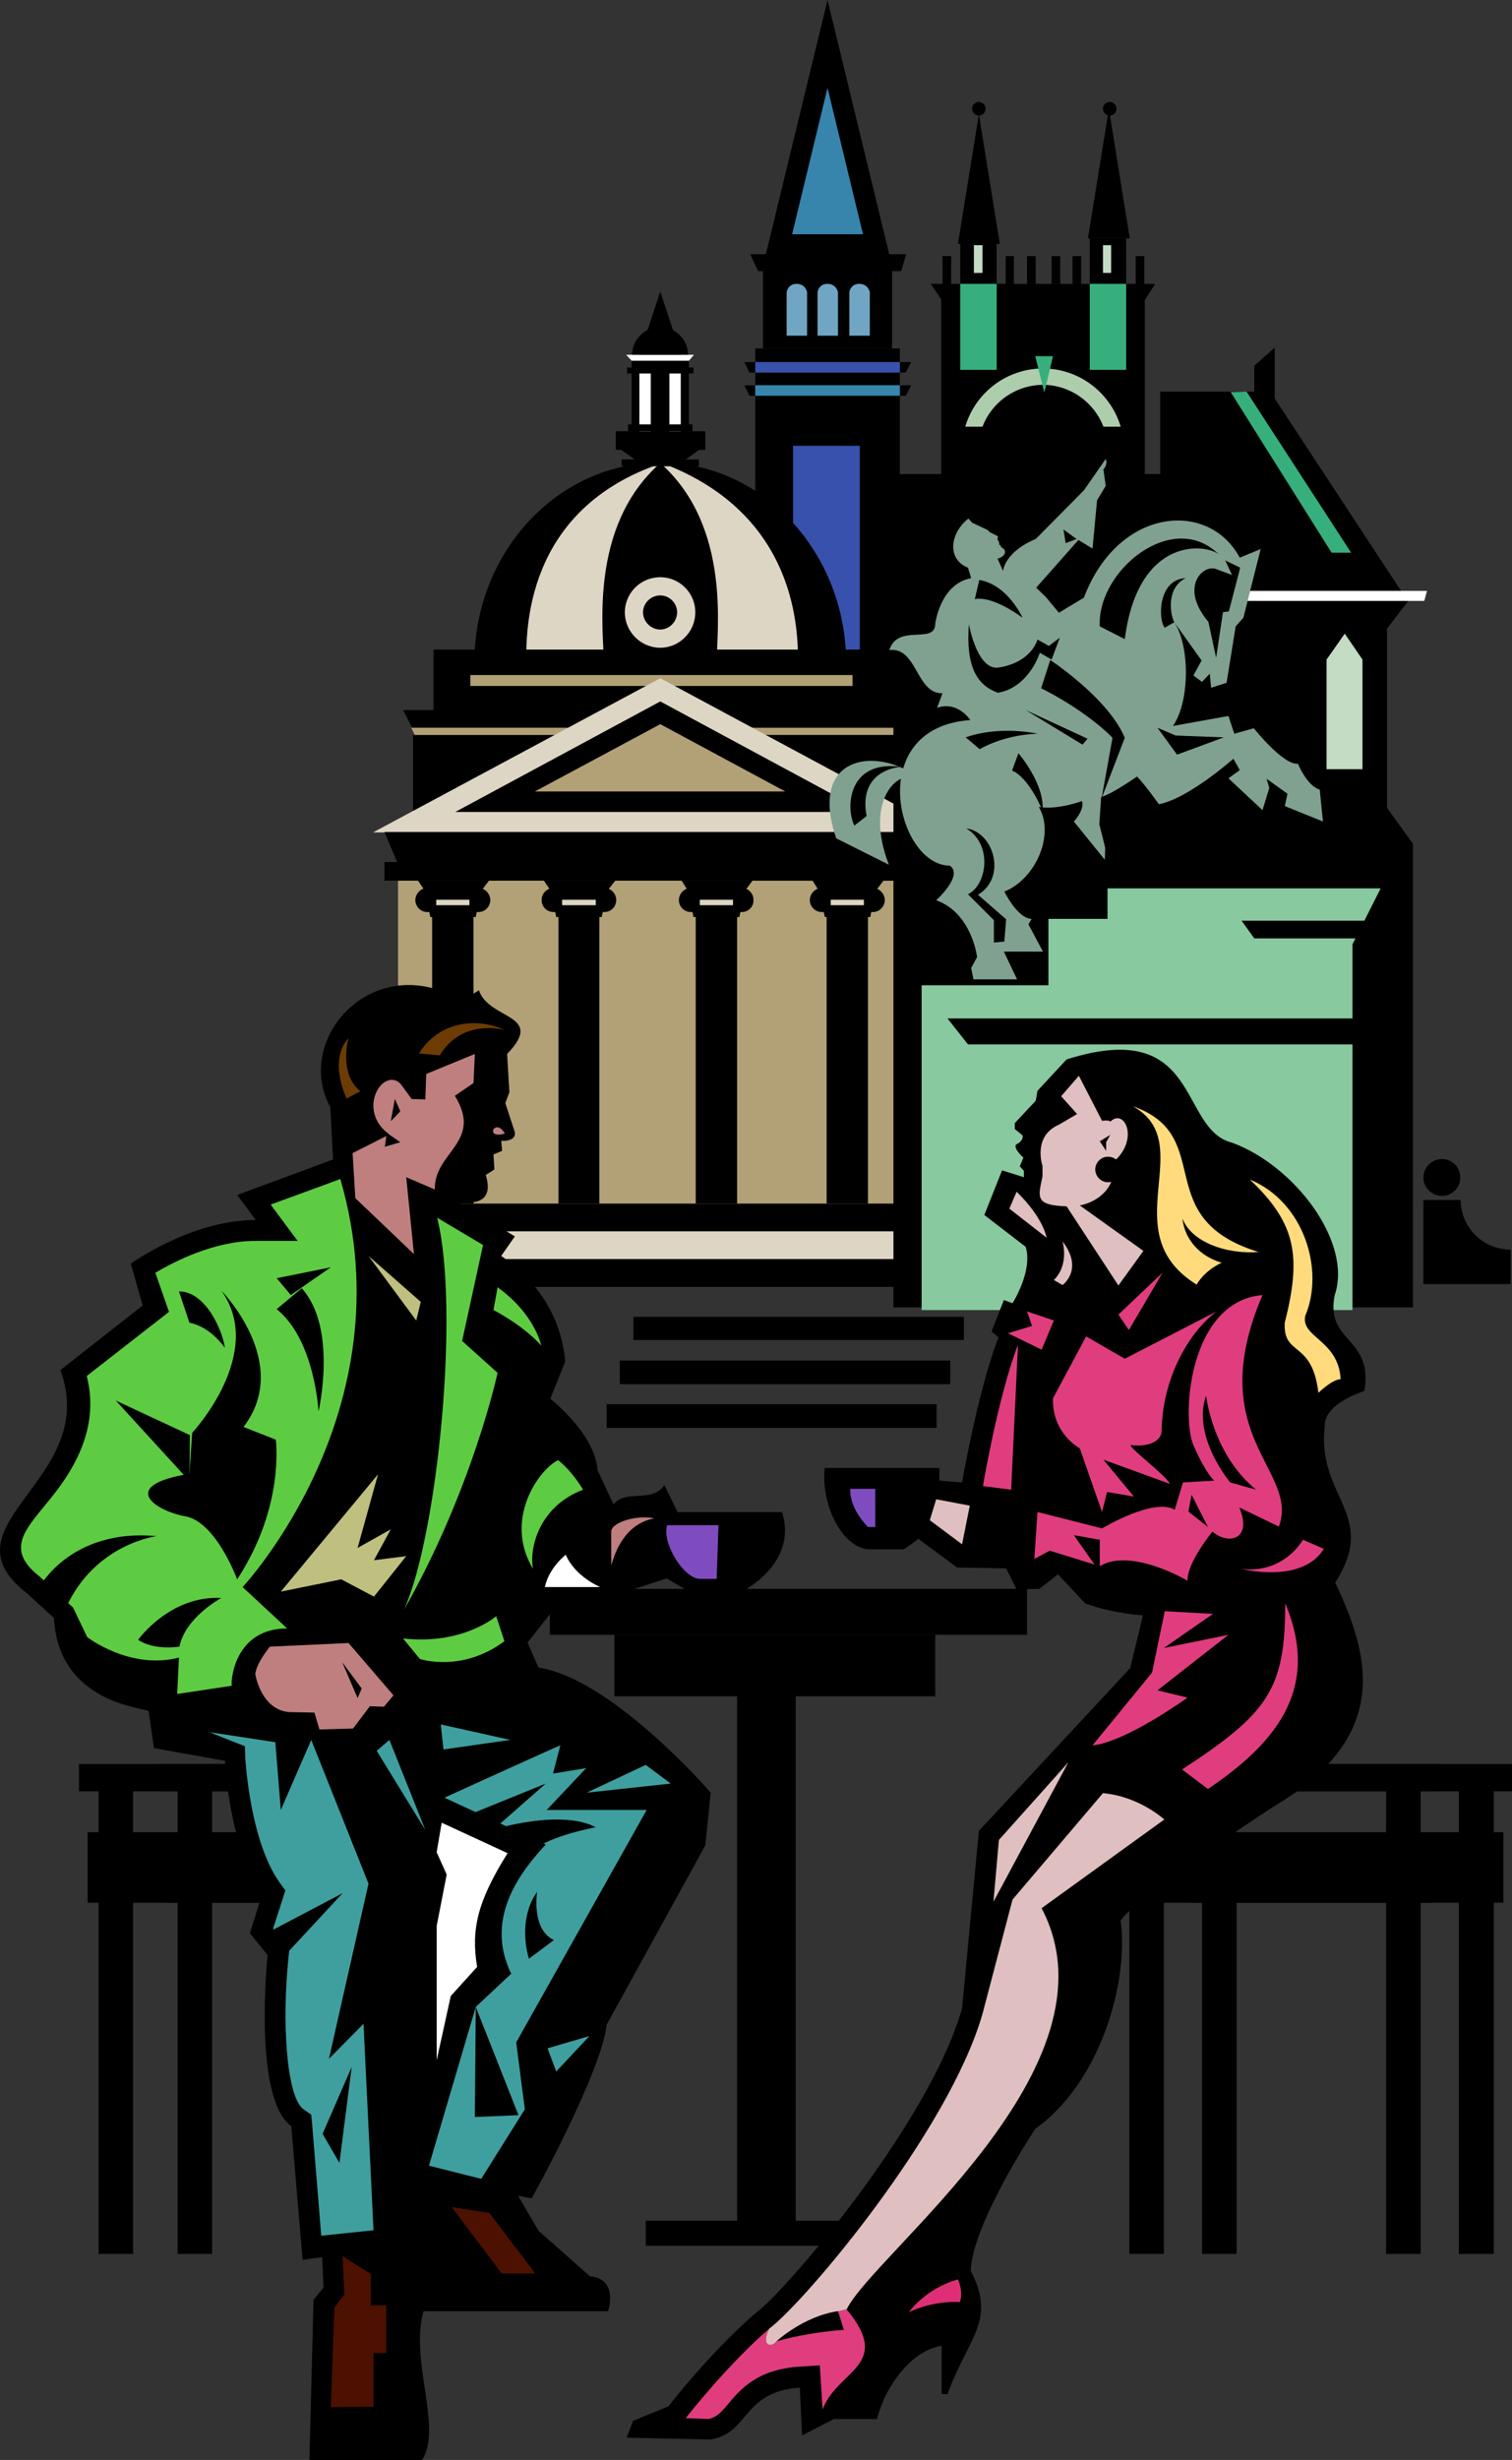 <svg xmlns="http://www.w3.org/2000/svg" width="332.681" height="540.801"><rect width="100%" height="100%" fill="#333333" stroke="none"/><path d="m199.283 81.902 1.2-2.3h-2.5v2.3h1.3m-35.5-2.3 1.098 2.3h1.3v-2.3h-2.398m0 5.101L164.88 87h1.3v-2.297h-2.398m34.2 2.297h1.3l1.2-2.297h-2.5V87m0-5.098h-31.8v2.801h31.8v-2.8M166.181 268.5h31.801V87h-31.8v181.5m31.8-191.898h-31.8v3h31.8v-3"/><path fill="#3751ac" d="M197.982 79.602h-31.8v2.3h31.8v-2.3"/><path fill="#3784ac" d="M166.181 84.703V87h31.801v-2.297h-31.8"/><path d="M196.283 76.602v-17H167.88v17h28.402m2.001-17 1.098-3.7H165.08l1.703 3.7h31.5"/><path d="M168.482 56 182.08 0l13.601 56zm0 0"/><path fill="#3784ac" d="m182.08 19.3-7.797 32.2h15.598zm0 0"/><path fill="#70a6c3" d="M182.08 62.402c-1.953.008-2.2 1.801-2.2 1.801v9.598h4.5v-9.598s-.378-1.793-2.3-1.8m-6.797-.001c-1.914.008-2.203 1.801-2.203 1.801v9.598h4.5v-9.598s-.336-1.793-2.297-1.8m13.797-.001c-1.957.008-2.2 1.801-2.2 1.801v9.598h4.5v-9.598s-.382-1.793-2.3-1.8"/><path fill="#3751ac" d="M189.181 150.703V98h-14.699v52.703h14.7"/><path fill="#fff" d="m152.681 78-1.101 1.3h-12.598l-1.2-1.3h14.9"/><path d="M186.181 145.8c-.027-24.347-18.343-44.1-40.898-44.097-22.633-.004-40.95 19.75-40.902 44.098h81.8"/><path fill="#ded6c4" d="M175.58 145.902c.023-6.82.105-32.793-29.899-44.101-30.5 10.176-29.902 37.281-29.898 44.101h59.797"/><path d="M135.482 94.8v4.102h19.7v-4.101h-19.7m14.301 6.999 4-2.898H136.68l4.102 2.899h9m-10.8-22.501v15.5h12.598V79.3h-12.598"/><path fill="#fff" d="M143.181 94.8V82.103h-2.5V94.8h2.5m6.602 0V82.103h-2.5V94.8h2.5"/><path d="M152.38 94.8v-1.5h-14.199v1.5h14.2m.199-12.698V80.8h-14.598v1.3h14.598m-7.297-17.998L140.68 78h9.2zm0 0"/><path d="M151.38 78c-.019-3.363-2.761-6.102-6.097-6.098A6.187 6.187 0 0 0 139.08 78h12.3m-14.597 23v1.5h17V101h-17m58.097 55.203v-13.402h-99.5v13.402h99.5"/><path d="M201.88 156.102H88.682l2 3.898h109.2l2-3.898"/><path fill="#b2a177" d="m90.482 160 .8 1.602h107.9l.898-1.602H90.482"/><path d="M199.482 181v-19.398H90.88V181h108.602"/><path fill="#b2a177" d="M187.58 150.8v-2.398h-84.098v2.399h84.098"/><path fill="#ded6c4" d="M145.283 149.102 82.08 183h126.3Zm0 0"/><path d="M145.283 154.203 100.18 178.5h90.2zm0 0"/><path fill="#b2a177" d="M145.283 159.203 117.68 174h55.102zm57.597 105.5v-71.101H87.58v71.101h115.3"/><path d="M104.181 264.602v-63H95.08v63h9.101M94.08 195.203c-1.457-.004-2.657 1.195-2.7 2.7.043 1.445 1.243 2.644 2.7 2.597a2.62 2.62 0 0 0 2.703-2.598 2.696 2.696 0 0 0-2.703-2.699m11.101 0c-1.476-.004-2.672 1.195-2.699 2.7.027 1.445 1.223 2.644 2.7 2.597 1.48.047 2.675-1.152 2.698-2.598-.023-1.504-1.218-2.703-2.699-2.699"/><path d="m105.783 196 1.797-2.398H91.982L93.58 196h12.203m-1.102 5.602 1.102-5.602H93.58l1.101 5.602h10"/><path fill="#ded6c4" d="M103.283 199v-1.2h-7.3v1.2h7.3"/><path d="M94.08 196.8c-.57.005-1.051.481-1.098 1.102.047.563.527 1.04 1.098 1a1.03 1.03 0 0 0 1.101-1 1.103 1.103 0 0 0-1.101-1.101m11.101-.001c-.593.005-1.074.481-1.101 1.102.027.563.508 1.04 1.101 1 .586.04 1.067-.437 1.102-1-.035-.62-.516-1.097-1.102-1.101m85.801 67.801v-63h-9.102v63h9.102m-10.102-69.399c-1.476-.004-2.671 1.195-2.699 2.7.028 1.445 1.223 2.644 2.7 2.597 1.48.047 2.675-1.152 2.699-2.598-.024-1.504-1.219-2.703-2.7-2.699m11.102 0c-1.492-.004-2.687 1.195-2.7 2.7a2.62 2.62 0 0 0 2.7 2.597c1.461.047 2.66-1.152 2.7-2.598-.04-1.504-1.239-2.703-2.7-2.699"/><path d="m192.58 196 1.8-2.398h-15.597l1.5 2.398h12.297m-1.098 5.602L192.58 196h-12.297l1.2 5.602h10"/><path fill="#ded6c4" d="M190.08 199v-1.2h-7.297v1.2h7.297"/><path d="M180.88 196.8c-.59.005-1.066.481-1.097 1.102.031.563.508 1.04 1.098 1 .593.04 1.07-.437 1.101-1-.031-.62-.508-1.097-1.101-1.101m11.101-.001a1.1 1.1 0 0 0-1.102 1.102c.012.563.489 1.04 1.102 1a.935.935 0 0 0 1-1 1.01 1.01 0 0 0-1-1.101m-60.102 67.801v-63h-9v63h9m-10-69.399c-1.523-.004-2.722 1.195-2.699 2.7-.023 1.445 1.176 2.644 2.7 2.597 1.43.047 2.624-1.152 2.601-2.598.023-1.504-1.172-2.703-2.601-2.699m10.999 0c-1.44-.004-2.636 1.195-2.597 2.7-.04 1.445 1.156 2.644 2.598 2.597 1.515.047 2.71-1.152 2.699-2.598a2.666 2.666 0 0 0-2.7-2.699"/><path d="m133.482 196 1.898-2.398h-15.699l1.602 2.398h12.2m-1.103 5.602 1.2-5.602h-12.297l1.098 5.602h10"/><path fill="#ded6c4" d="M131.08 199v-1.2h-7.399v1.2h7.399"/><path d="M121.88 196.8c-.636.005-1.117.481-1.097 1.102-.02.563.46 1.04 1.097 1 .543.04 1.024-.437 1-1 .024-.62-.457-1.097-1-1.101m11-.001a1.02 1.02 0 0 0-1 1.102.945.945 0 0 0 1 1 1.016 1.016 0 0 0 1.102-1c0-.62-.48-1.097-1.101-1.101m29.3 67.801v-63h-9.101v63h9.101m-10.101-69.399a2.69 2.69 0 0 0-2.7 2.7 2.615 2.615 0 0 0 2.7 2.597c1.457.047 2.656-1.152 2.703-2.598-.047-1.504-1.246-2.703-2.703-2.699m11.101 0a2.668 2.668 0 0 0-2.699 2.7c-.012 1.445 1.188 2.644 2.7 2.597 1.44.047 2.64-1.152 2.6-2.598.04-1.504-1.16-2.703-2.6-2.699"/><path d="m163.783 196 1.797-2.398h-15.598l1.5 2.398h12.3m-1.101 5.602 1.102-5.602h-12.3l1.097 5.602h10.101"/><path fill="#ded6c4" d="M161.283 199v-1.2h-7.3v1.2h7.3"/><path d="M152.08 196.8a1.1 1.1 0 0 0-1.098 1.102c.012.563.488 1.04 1.098 1a.931.931 0 0 0 1-1 1.005 1.005 0 0 0-1-1.101m11.101-.001c-.633.005-1.11.481-1.101 1.102-.008.563.468 1.04 1.101 1 .551.04 1.028-.437 1-1 .028-.62-.449-1.097-1-1.101m45.399 73.902v-6.101H81.68v6.101h126.9"/><path fill="#ded6c4" d="M214.58 276.8v-6.097H75.88v6.098h138.7"/><path d="M220.681 282.902v-6.101H69.783v6.101H220.68m-1.397-230.5h-8v10h8v-10m28.5 0h-8v10h8v-10m0 10v18.899h-8V62.402h-20.5v18.899h-8V62.402h-6.5l2.297 3.399v122.402h44.8V66l2.301-3.598h-6.398"/><path fill="#37af7c" d="M219.283 81.3V62.403h-8v18.899h8m28.5-.002V62.403h-8v18.899h8"/><path d="M310.88 287.402V185.5l-5.699-7.898v-39.399l4.602-6-30.3-46.101h-24.2v18.101H196.58v183.2h114.3m-95.5-262.301-4.597 28.5h9.2zm28.602-1.2-4.602 28.5h9.2zm-86.301 122c-.035-6.82 3.41-30.074-12.398-44.101-15.89 14.027-12.445 37.281-12.402 44.101h24.8"/><path fill="#ded6c4" d="M145.283 126.902c-4.313-.008-7.777 3.457-7.8 7.7a7.836 7.836 0 0 0 7.8 7.8c4.234-.03 7.7-3.496 7.7-7.8 0-4.243-3.466-7.707-7.7-7.7"/><path d="M145.283 130.902c-2.098.004-3.766 1.672-3.8 3.7a3.86 3.86 0 0 0 3.8 3.8c2.02-.043 3.687-1.71 3.7-3.8-.013-2.028-1.68-3.696-3.7-3.7"/><path fill="#88c99f" d="m303.783 195.3-6.203 12.302V288h-94.797v-71.398h27.898V202h13v-6.7h60.102"/><path d="M223.08 62.402v-6.101h-1.797v6.101h1.797"/><path fill="#c4dbc4" d="M216.181 60v-6.098h-1.898V60h1.898m28.301 0v-6.098h-1.8V60h1.8"/><path d="M209.283 62.402v-6.101h-1.902v6.101h1.902m28.597 0v-6.101h-1.898v6.101h1.899m13.902 0v-6.101h-1.902v6.101h1.902m-23.903 0v-6.101h-1.898v6.101h1.899m5.402 0v-6.101h-1.902v6.101h1.902m-17.903-40c-.835.04-1.5.703-1.5 1.5 0 .836.665 1.5 1.5 1.5.797 0 1.461-.664 1.5-1.5a1.6 1.6 0 0 0-1.5-1.5m28.801 0c-.84.04-1.504.703-1.5 1.5-.004.836.66 1.5 1.5 1.5.797 0 1.457-.664 1.5-1.5a1.604 1.604 0 0 0-1.5-1.5"/><path fill="#adcdad" d="M229.482 84.602c6.055.043 11.23 3.836 13.3 9.199h3.798c-2.2-7.39-9.024-12.766-17.098-12.801a17.904 17.904 0 0 0-17.102 12.8h3.801a14.337 14.337 0 0 1 13.301-9.198"/><path fill="#37af7c" d="m229.783 86.3-2-8h3.898zm0 0"/><path fill="#fff" d="m266.783 129.902-.602 2.2h47.2l.601-2.2h-47.2"/><path fill="#c4dbc4" d="M299.783 169.102V145l-3.902-5.7-4 5.7v24.102h7.902"/><path d="m202.88 189.5 2.903-6.598H84.58l2.8 6.598h115.5m2.5 4.102V189.5H84.58v4.102h120.8"/><path fill="#80a190" d="M200.181 169.703c-8.945-5.254-22.058-2.738-16.199 14.598l11.598 5.8c-5.422-13.988 1.945-20.261 4.601-19v-1.398"/><path fill="#80a190" d="m232.982 134.703 5.5-3.3c7.54-19.938 27.477-21.555 34.3-8.801l4.598-1.899-3.8 15.098-1.7 1.902-2 12.399-3.398 1.101-.3-3.101-1.7 1.8-1.902-1.402 1.8-3.297-6-8.402c3.446 5.195 3.446 17.41-.3 22.8l12.203-2.199 1.297 3.899 4.3-1.2s6.422 8.122 9.7 7.801c0 0 1.93 4.809 4.8 5.7l.7 7-8.399-3.399.602-2.703-4.602-3.297.602 2-1.5 4.899-7.5-7 2.5-1.801-1.402-2.5s-9.915 8.785-16.399 10c0 0-3.035-4.27-4.8-6.098 0 0-5.598 3.942-7.9 4.5l-.401 6 1.3 5.2-.101 2.597-6.797-8.398s2.37-2.5 1.797-4.5c0 0-5.352 2-9.5 1.3 3.61 6.266-.88 15.965-7.598 18.598 0 0 2.945 5.992 6 6l-.7 1.203 3.2 6h-8.601l2.902 6.098h-9.602l-.5-2.5 1.301-2.399s-1.113-9.668-9-12.5c0 0 6.09-5.433 3-7.601-11.637.015-19.004-30.34 4.5-32 0 0-2.668-4.27-7.3-2.7l1.199-3.199c-5.844.176-5.547-10.226-11.7-9.5 1.844-5.933 10.106-1.082 10.102-5.8 0 0 1.082-8.754 7.898-10l-.699-2.301c-4.684-1.844-3.996-7.613.098-10.801l.8.902 3.403 1.598.5.5 1.797.902-.098.7.3.5.099.699.3.101.102.399c1.555.695.793 2.14-.8 2.5l1.198 2.699c.91-4.695 7.2-7 7.2-7l10.601-10.7 4.8-6.898s.583 1.043-.5 2.301l.5 3.598-1.901 3.199-1 10.602-3.098-1.899-9.3 10.5 2.097 2 2.902 3.5"/><path d="M268.283 122c-10.137-10.266-26.98 3.473-26.3 15.703l5.5 2.797c2.964-23.012 18.339-20.953 20.8-18.5"/><path d="M258.38 136.8c-.91-1.628-1.851-7.554 2.5-9.698-6.105.257-6.105 9.148-4.597 10.898l2.097-1.2m-3.699 23.2c2.117 2.922 4.301 5.902 4.301 5.902l10.3-3.8-10.6-.399-4-1.703m-29.001-3.898 13.602 6.3-1.102 1.301zm7.5-15.899L230.783 142l-2.5-1.398c-.938 2.902-4.035 5.625-9 6.199-4.465-.035-6.102-9.598-6.102-9.598-.703 9.555 1.856 13.461 6.399 15.098 6.906-1.23 9.203-8.801 9.203-8.801l2.598 1.5 1.8-4.797M215.482 127.5c6.29 1.07 9.5 8.3 9.5 8.3-3.074-2.245-7.52-4.667-10.5-4.097l1-4.203m-2.902 54.602c5.824 3.453 4.703 12.343.402 14.5l5.7 5.699v4.902l2.3-.203.398-4.898-6.199-5.399c6.32-3.738 3.63-13.707-2.601-14.601m10.101-12.7c3.805 1.606 6.7 8.801 6.7 8.801.519-5.914-5.301-12.601-5.301-12.601l-1.399 3.8"/><path d="M229.08 151.3c10.566 5.337 15.703 10.903 15.703 10.903L242.38 175.5l5.101-13.297c-3.637-8.738-16.402-17.101-16.402-17.101l-2 6.199m7.801-32.801-2.898-2.098.5 3zm-24.398 43.602c7.672-2.68 15.8-.801 15.8-.801-7.722.277-12.702 3.402-12.702 3.402l-3.098-2.601m-14.199 6.5c-11.715-1.637-12.254 8.949-10.3 12.898l2.698-2.098c-1.96-10.46 7.602-10.8 7.602-10.8M272.88 124.8l-2.5 9.602-1.3.2-1.5 10-1.7-7.899c-6.48-7.683-1.136-12.71 1.7-11.601l3.5 1.3-1.5-3.199 3.3 1.598m7.602-31.399v-17l-4.5 4v13h4.5M321.38 263.8h-8.199v18.5h19.2v-7.597c-6.063.035-10.977-4.879-11-10.902m-4.098-9.001c-2.25.02-4.059 1.833-4.102 4.102a4.096 4.096 0 0 0 4.102 4c2.215.004 4.027-1.804 4-4a4.04 4.04 0 0 0-4-4.101m-6.703-25.199-4.5-5.7h-97.598l4.5 5.7h97.598m-2.797-23.302-2.902-3.898h-31.7l2.801 3.899h31.8"/><path fill="#37af7c" d="m274.283 86.102 23 35.398h-4.3l-22.2-35.297 3.5-.101"/><path d="M212.08 294.602V289.5h-72.7v5.102h72.7m-3 9.698v-5.198h-72.7v5.199h72.7m-3 9.601v-5.199h-72.598v5.2h72.598m110.5 79.897v-6h-72.4v6h72.399m-1.796 24.5v-15.5h-68.8v15.5h68.8"/><path d="M256.08 495.5v-102h-7.598v102h7.598m56.5 0v-102h-7.598v102h7.598"/><path d="M332.681 393.8v-6h-72.5l1.899 6h70.601m-1.898 24.5v-15.5H262.08v15.5h68.703"/><path d="M272.08 495.5v-102h-7.598v102h7.598m56.601 0v-102h-7.699v102h7.7M107.181 393.8v-6H34.783v6h72.398m-1.801 24.5v-15.5h-68.8v15.5h68.8"/><path d="M46.681 495.5v-102H39.08v102h7.601m56.5 0v-102H95.58v102h7.601"/><path d="M89.88 393.8v-6h-72.5v6h72.5m-1.898 24.5v-15.5h-68.7v15.5h68.7"/><path d="M29.283 495.5v-102H21.68v102h7.602m56.598 0v-102h-7.597v102h7.597m49.301-122.598v-13.5h70.602v13.5H135.18"/><path d="M175.08 493.703v-121h-12.9v121h12.899"/><path d="M196.181 493.703v-5.5H142.08v5.5h54.101m29.801-134.301v-10.101h-105v10.101h105"/><path d="m28.783 277.8 2.597 9.2-18.097 14.203c8.965 24.274-27.094 33.902-7.203 49.2l5.8 5.3c.895 18.367 19.231 19.742 20.801 20.399l1.2 8.199 15.601 2.8s.883 18.903 8.2 29.301l-2.7 8.598 3.898 4.8s-3.32 31.52 5.2 37.602l2.5 29.399 4.3-.598.301 6.7-2.199 2.699-.902 35.199h24.8c4.551-7.051-2.785-21.719.301-32.7h40.602s2.46-7.05-4-7.699l-11.3-10-4.5-7.699 3 .598s15.288-27.48 16.5-38.2l21.698-39.398 1.2-11.601s-21.665-25.075-37.899-27.5l-2.402-5.5 9.203-11.7h14L146.68 347l4.102 2.402h13.297s11.433-6.047 8-17h-23l-2.899-5.902c-2.758 4.02-8.41.813-11.199 4.203l-3.5-7.5c-.605-8.117-10.402-15.703-10.402-15.703l3.3-8.2c-.667-7.593-4.335-16.456-14.097-23.198l3-4.301-13.102-7.899s9.246 2.746 6.7-5.601l1.902-1.2-.203-3.3 1.902-.801-.2-2.2s3.345.259 3-1.898l-2.1-6.402.898-2.398-.5-8.399c8.543-8.836-4.028-7.422-6.2-14L101.681 220c-19.531-11.574-37.258 8.445-29 23.402l.602 11.5-21.102 7.801 4.102 5.5c-14.168-.027-27.5 9.598-27.5 9.598M300.181 305.8s-8.992 2.716-8.699 7.802c-1.82 15.543 11.93 19.363 2.3 34.3 7.34 15.625 12.84 33.5-13.3 49.098 0 0-29.785 19.242-33.902 25.203 1.824 13.754-4.594 35.758-18.797 45.797 0 0-13.762 20.672-14.203 31.203 5.715 11.016-.477 14.453-5.098 27.098h-1.3v-10.598c-6.454.934-12.415 8.727-14.2 16.098h-9.5l-7 3.601-.5-10.5c-12.844.903-11.012 10.07-19.7 11.399l-18.402-.399 1.403-3.699L147.08 529s9.18-11.906 19.3-20.598c5.926-4.14 38.016-41.273 45.301-66.902l3.7-39 33.3-35.797 2.801-11.601s-6.289-.286-12.7-2.602l-6-6.398-4.1 3.199-5 .101-2.301-4.601-10.801-.2-8.5-6.3s-1.809 1.387-3.2 2.3h-7.8c-5.938-.453-10.524-10.081-9.598-17.898h25.2v2.797l5 .402s3.425-19.949 8-31.902l-1.5-1.297 2.699-6.902 1.902.699s4.535-7.094 2.898-12.398l-9.101-7 3.902-9.801 4.8 1.5v-1.399l-.901-1 .8-1.902s-2.316-2.027-1.601-2.898c1.789-.848 1.402-2 1.402-2l-1.7-1.399v-1.3l4.599-4.903.402-2.2 6.398-6.898c29.766-9.422 24.496 15.332 36.399 18.301 13.765 5.05 26.527 21.86 22.601 33.5-2.187 10.52 8.586 9.14 6.5 21.098"/><path fill="#e03d7f" d="M186.283 507.703c10.32 12.371-2.059 13.29-5.3 22L180.38 520l-4.7.3c-9.133.665-12.746 4.962-15.398 8.102-1.73 2.067-2.582 2.98-4.402 3.399l-5-.2c1.148-1.46 9.472-11.964 18.402-19.699-1.895 3.493.187 4.493 1.598 2.801 0 0 5.894-5.476 13.5-6.601l1.902-.399"/><path fill="#dfbfbf" d="M184.38 508.102c-7.605 1.125-13.5 6.601-13.5 6.601-1.41 1.692-3.492.692-1.597-2.8 7.695-5.739 39.43-43.204 46.898-69.2l6.602-25.101 19.898-23.399c8.016.723 13.5 5.797 13.5 5.797l-27 19.5c18.305 34.793-36.953 75.914-42.898 88.203l-1.902.399m50.699-120.7L219.783 404.5l-1.203 13.602zm0 0"/><path fill="#e03d7f" d="M223.982 295.602c-4.375 11.414-7.7 30.902-7.7 31.101l6.2.797 1.5-31.898"/><path fill="#dfbfbf" d="m251.58 275-14-10s6.699-.953 7.601-7.598l-2-.699c8.203-4.8 4.535-13.512 1.102-10.101 0 0-.004-.434-1.8-.2l-5.102-9.902-3.899 4.5 3.5 3.902-3.902 2.301c-5.992 2.559-3.7 9.098-3.7 9.098v2.3c-.917 4.532-1.835 6.364 5.301 6.602l11.399 17.399 5.5-7.602"/><path fill="#e03d7f" d="m238.982 293.8-7.3 13.602c-.239 7.762 5.898 11 5.898 11l4.902 14L243.58 328l5.902 1-6.7-8.098 14.598 5.301c-.593-1.7-10.03-8.719-8.398-8.5 3.852.438 6.55-.93 6.598-3.101.16-11.457 5.86-21.594 12.101-26.301l-20.199 10.402-8.5-4.902"/><path fill="#fff" d="M111.681 407.402c-6.718 10.696-8.054 16.934-6.699 25l-5.8 6.399-3.102 14.101v-29.5l2.203-11.3-2.203-4.899 1.101-6.5 14.5 6.7"/><path fill="#3f9f9f" d="m46.08 380.8 5 2s2.8 1.052 2.8 1.102l.102 2.899c.055.207 1 17.793 7.5 27l1.3 1.8-.702 2.2-2 6.199 2.402 3s1.203 1.43 1.2 1.402l-.2 1.899c-1.48 13.949-.508 30.672 3.3 33.402l1.7 1.2.2 2.097 2 24.5 11.5-1.2-2.2-45.398-7.602 7.7 8.7-38.5L68.482 382.5l-6.7 15.402L60.58 383l-14.5-2.2m77.203 2.903c-.715.223-25.5 11.5-25.5 11.5L120.08 405.5c-4.848 5.242-13.785 15.785-7.598 28.402l-7.8 7.301-10.302 34.899 11.5 2.898 9.602-15.297L113.58 449l28.703-51.098h-22l8.7-9.199-7.302 1.2 1.602-6.2"/><path fill="#bf7f7f" d="M56.181 368.102s1.367 8.566 8.399 8.3l4.601.098 1.102 3.703L77.68 380l3.7-4.898 3.101.101 2.098-2.5-9.899-11.5-17.3.797c-3.36 4.277-3.2 6.102-3.2 6.102"/><path fill="#5ecc42" d="m50.982 370.602-12 1.8.398-8c-10.789 2.79-20.199-4.5-20.199-4.5l-3.101-6.5-1.098-1-5.8-5.402-.2-.098-.102-.199c-8.277-6.293-2.843-10.855 2.5-17.601 5.52-6.836 10.458-15.946 7.7-26.602l18.101-14.098-3-8.601c4.254-2.524 13.117-7.043 22.102-7h9.2l-5.5-7.399-.403-.601 15.3-5.598c14.91 50.918-21.5 89.7-21.5 89.7L63.181 358c-11.27.004-12.414 10.875-12.199 12.602"/><path fill="#4c1100" d="m75.38 496 .301 6.703.102 1.7-1 1.3-1.203 1.598-.797 21.902 9.398-.101V517.3h2.801v-10.5H81.58v-6.899L75.38 496"/><path fill="#bf7f7f" d="m77.58 253.5.601 9.902 12.899 12.301-1.7-16.902 6.301 2.699c-.273-8.223 10.727-10.402 4.399-20.598l4.101-2.8.301-6.399-10.7 4.399-.202 5.601-3-.101-2.5-3.399c-3.946-3.648-9.75 5.98-2.399 11.2L77.58 253.5"/><path fill="#e03d7f" d="m272.681 331.402 8.7 4.2c4.613-12.418-16.934-19.754-3.598-50.899-16.086 1.348-17.918 26.563-15.203 33 2.785 6.399 4.601 7.797 4.601 7.797l-6.898.402-1.8 6c-4.58-2.757-16 4.098-16 4.098l-14.2-3.598-.703 10.301 3.402-1.8 11 3.398c6.879-4.153 19.3 3.199 19.3 3.199-.042-4.145 5.5-10.797 5.5-10.797 3.395 2.985 8.895 1.84 5.9-5.3"/><path fill="#7f4cbf" d="M192.58 327.3h-5.5c-.219 4.481 3.902 8.403 3.902 8.403h1.598v-8.402"/><path d="M48.681 283.703C58.62 297.512 42.283 315 42.283 315l-.602 9c-15.386 2.488-8.031 7.91-1.199 9.3 6.922.887 11.7 13.903 11.7 13.903 10.562-16.074 8.5-30.703 8.5-30.703l-7.102-2.797c10.812-14.09-4.899-30-4.899-30M70.08 310.3s4.277-18.288-3.7-27.097l-5.5 4.598c8.434 6.808 9.2 22.5 9.2 22.5"/><path fill="#6d3c04" d="M111.181 226.5c-6.297-3.02-14.773-1.855-19 5.102l4.602.398c4.402-7.477 12.781-6.078 14.398-5.5"/><path fill="#5ecc42" d="M96.181 267.703c5.07 20.184.028 70.152-7.3 86.2 15.12-26.59 20.601-52.102 20.601-52.102l-7.8-7 4.6-21.098-10.1-6"/><path fill="#ffdb7d" d="M282.681 290.8c3.617-14.374 2.7-21.71-7.699-31.5 11.93 4.903 16.512 19.876 12.2 30-.962 4.774 7.292 5.235 7.8 13.903-1.883.04-4.902 3-4.902 3-1.336-11.668-7.828-7.926-7.399-15.402"/><path fill="#dfbfbf" d="m223.681 262-1.601 3.703 8.203 6.399C229.15 267.027 223.68 262 223.68 262"/><path fill="#ffdb7d" d="M249.283 243.203c14.707 8.238-4.547 27.723 14 39.2 4.144-6.895 14.5-6.903 14.5-6.903-25.485-7.324-9.668-25.664-28.5-32.297"/><path fill="#dfbfbf" d="m213.38 331-1.699 8.5-7.101-5.297 1.402-4.601 7.399 1.398"/><path fill="#e03d7f" d="M282.783 352.5c8.254 19.508-3.207 31.426-17 40.8-1.793-1.35-5.703-4.3-5.703-4.3 19.039-12.41 22.707-17.68 22.703-36.5m-26.5 1.703-2.8 13.5-13.102 16c7.335-.695 20.902-10.5 20.902-10.5l-6.602-1.601 15.602-12.2-14.203 2.899 10.8-7.5-10.597-.598"/><path d="M184.38 508.102c-7.605 1.125-13.5 6.601-13.5 6.601 7.731-2.152 14.801-2.5 14.801-2.5l-1.3-4.101M34.482 337.703c-18.918-1.758-25.8 11.2-25.8 11.2l5.898 4.398c6.441-13.973 19.902-15.598 19.902-15.598"/><path fill="#7f4cbf" d="M158.08 335.3h-11.297c-1.18 4.083 3.746 11.762 7.2 11.802h3.698l.399-11.801"/><path fill="#bf7f7f" d="M143.982 333.8c-3.879-.835-9.496.884-9.5 2.903v7.5c2.066-7.57 6.309-9.863 9.5-10.402"/><path fill="#5ecc42" d="M128.283 327.5c-9.613 3.629-11.906 12.797-11 17.402-6.406-10.562.93-21.566 5.5-23.902 3.222 2.492 5.5 6.5 5.5 6.5"/><path fill="#bfbf7f" d="m81.08 276.102 11.5 10.101-1 4.098zm0 0"/><path d="M39.38 283.902c5.942.012 9.61 8.723 10.102 12.399-3.7-5.055-7.8-5.5-7.8-5.5l-2.302-6.899"/><path fill="#5ecc42" d="M88.681 360.203c13.18 1.488 20.5-4.902 20.5-4.902l1.801 5.5c-9.426 7.004-18.602 3.902-18.602 3.902l-3.699-4.5"/><path d="m75.283 365.402 4.297 5.801-.899 2.098zM39.482 362c1.258-6.422 9.2-10.7 9.2-10.7-11.305-.609-18.302 9.2-18.302 9.2 3.637 2.414 9.102 1.5 9.102 1.5m2.301-46.5-.102 10.102-16.199-17.7zm22.199-30.797 8.8-6.101L60.88 281Zm0 0"/><path fill="#fff" d="M132.08 348.902h-12.2c.93-4.324 4.602-7.101 4.602-7.101 2.133 4.914 7.598 7.101 7.598 7.101"/><path fill="#3f9f9f" d="m96.982 379.102 15.3 3.398-14.702 2.102Zm32.098 15 13-6.102 5.5 4.102zm-46.2-9.2 10.7 17.399-7.9-19.801Zm0 0"/><path d="m85.181 249.102 2.899 2-3.399 1 .399-2.899m1.8-7.601 1.2 2.699-2.098 2.199zm0 0"/><path fill="#bfbf7f" d="m61.783 349.902 21.398-25.8-4.5 16.199 7.301-4.098-3.7 6.797 7.098-.898L82.283 351l-7.203-3.797-13.297 2.7"/><path d="m59.783 424.402 15.597-8.199-11.699 12.598zm58.398-8.5c-4.554 6.453-1.8 14.7-1.8 14.7l5.5-4.102c-5.043-2.309-3.7-10.598-3.7-10.598m-13.5 25.301L114.08 465l-9.598.402zM77.38 454.402l-6.398 14.7 3.7 6.398zm0 0"/><path fill="#4c1100" d="m107.681 486.5 10.102 13.3h-7.403l-11-14.597 8.301 1.297"/><path fill="#5ecc42" d="M109.482 283c8.27 5.957 9.598 12.8 9.598 12.8-4.078-4.554-10.5-7.8-10.5-7.8l.902-5"/><path fill="#3f9f9f" d="m120.482 450.3 9.2-2.698-7.301 7.8zm0 0"/><path d="m103.08 399 17-6.898-11.5 10.101zm14.203 7.8c3.68-3.238 13.797-5.097 13.797-5.097-7.825-4.101-22.5.5-22.5.5l8.703 4.598"/><path fill="#de2e75" d="M210.783 501.102c-7.192 2-10.8 7.199-10.8 7.199 5.878-2.723 11.198-2.2 11.198-2.2.867-2.277-.398-5-.398-5"/><path fill="#bf7f7f" d="M111.08 249.203c-4.614 1.36-2.094-3.683 0 0"/><path fill="#6d3c04" d="M76.681 228.203c-4.539 5.055-.398 13.297-.398 13.297l3-1.598c-4.848-3.894-2.602-11.699-2.602-11.699"/><path d="m244.283 249.5-2.3 1.402L243.38 253v-1.898l.902-1.602m-.499 4.8c-1.516-.015-2.774 1.243-2.8 2.802.026 1.546 1.284 2.804 2.8 2.8 1.586.004 2.844-1.254 2.797-2.8.047-1.559-1.211-2.817-2.797-2.801"/><path fill="#dfbfbf" d="M233.783 272.902c4.765 6.196 0 9.598 0 9.598l-1.902-1.098c3.457-3.449 1.902-8.5 1.902-8.5"/><path fill="#e03d7f" d="m225.982 288.3 5.898 2-2.699 6.403-7.398-3.601 5.297-1.602-1.098-3.2m29.801-8.5-9.703 9.2 2.3 3.402zm0 0"/><path d="M265.38 306.8c-3.222 8.973 5.301 19.102 5.301 19.102l5.7 1.598c-9.641-7.832-11-20.7-11-20.7m-3.2 21.802-.699 3.699 4.3 3.402zm-20.199 9.898-5.7-1 5.7 8.102zm0 0"/><path fill="#e03d7f" d="M273.181 344.902c9.375 1.13 13.5-6.402 13.5-6.402l4.602 2c-4.832 7.82-18.102 4.402-18.102 4.402"/><path d="M278.783 275c-7.457 1.273-16.473-1.477-18.602-7.098.446 4.703 4.266 9.29 11 10.2 6.715.921 7.602-3.102 7.602-3.102"/></svg>
